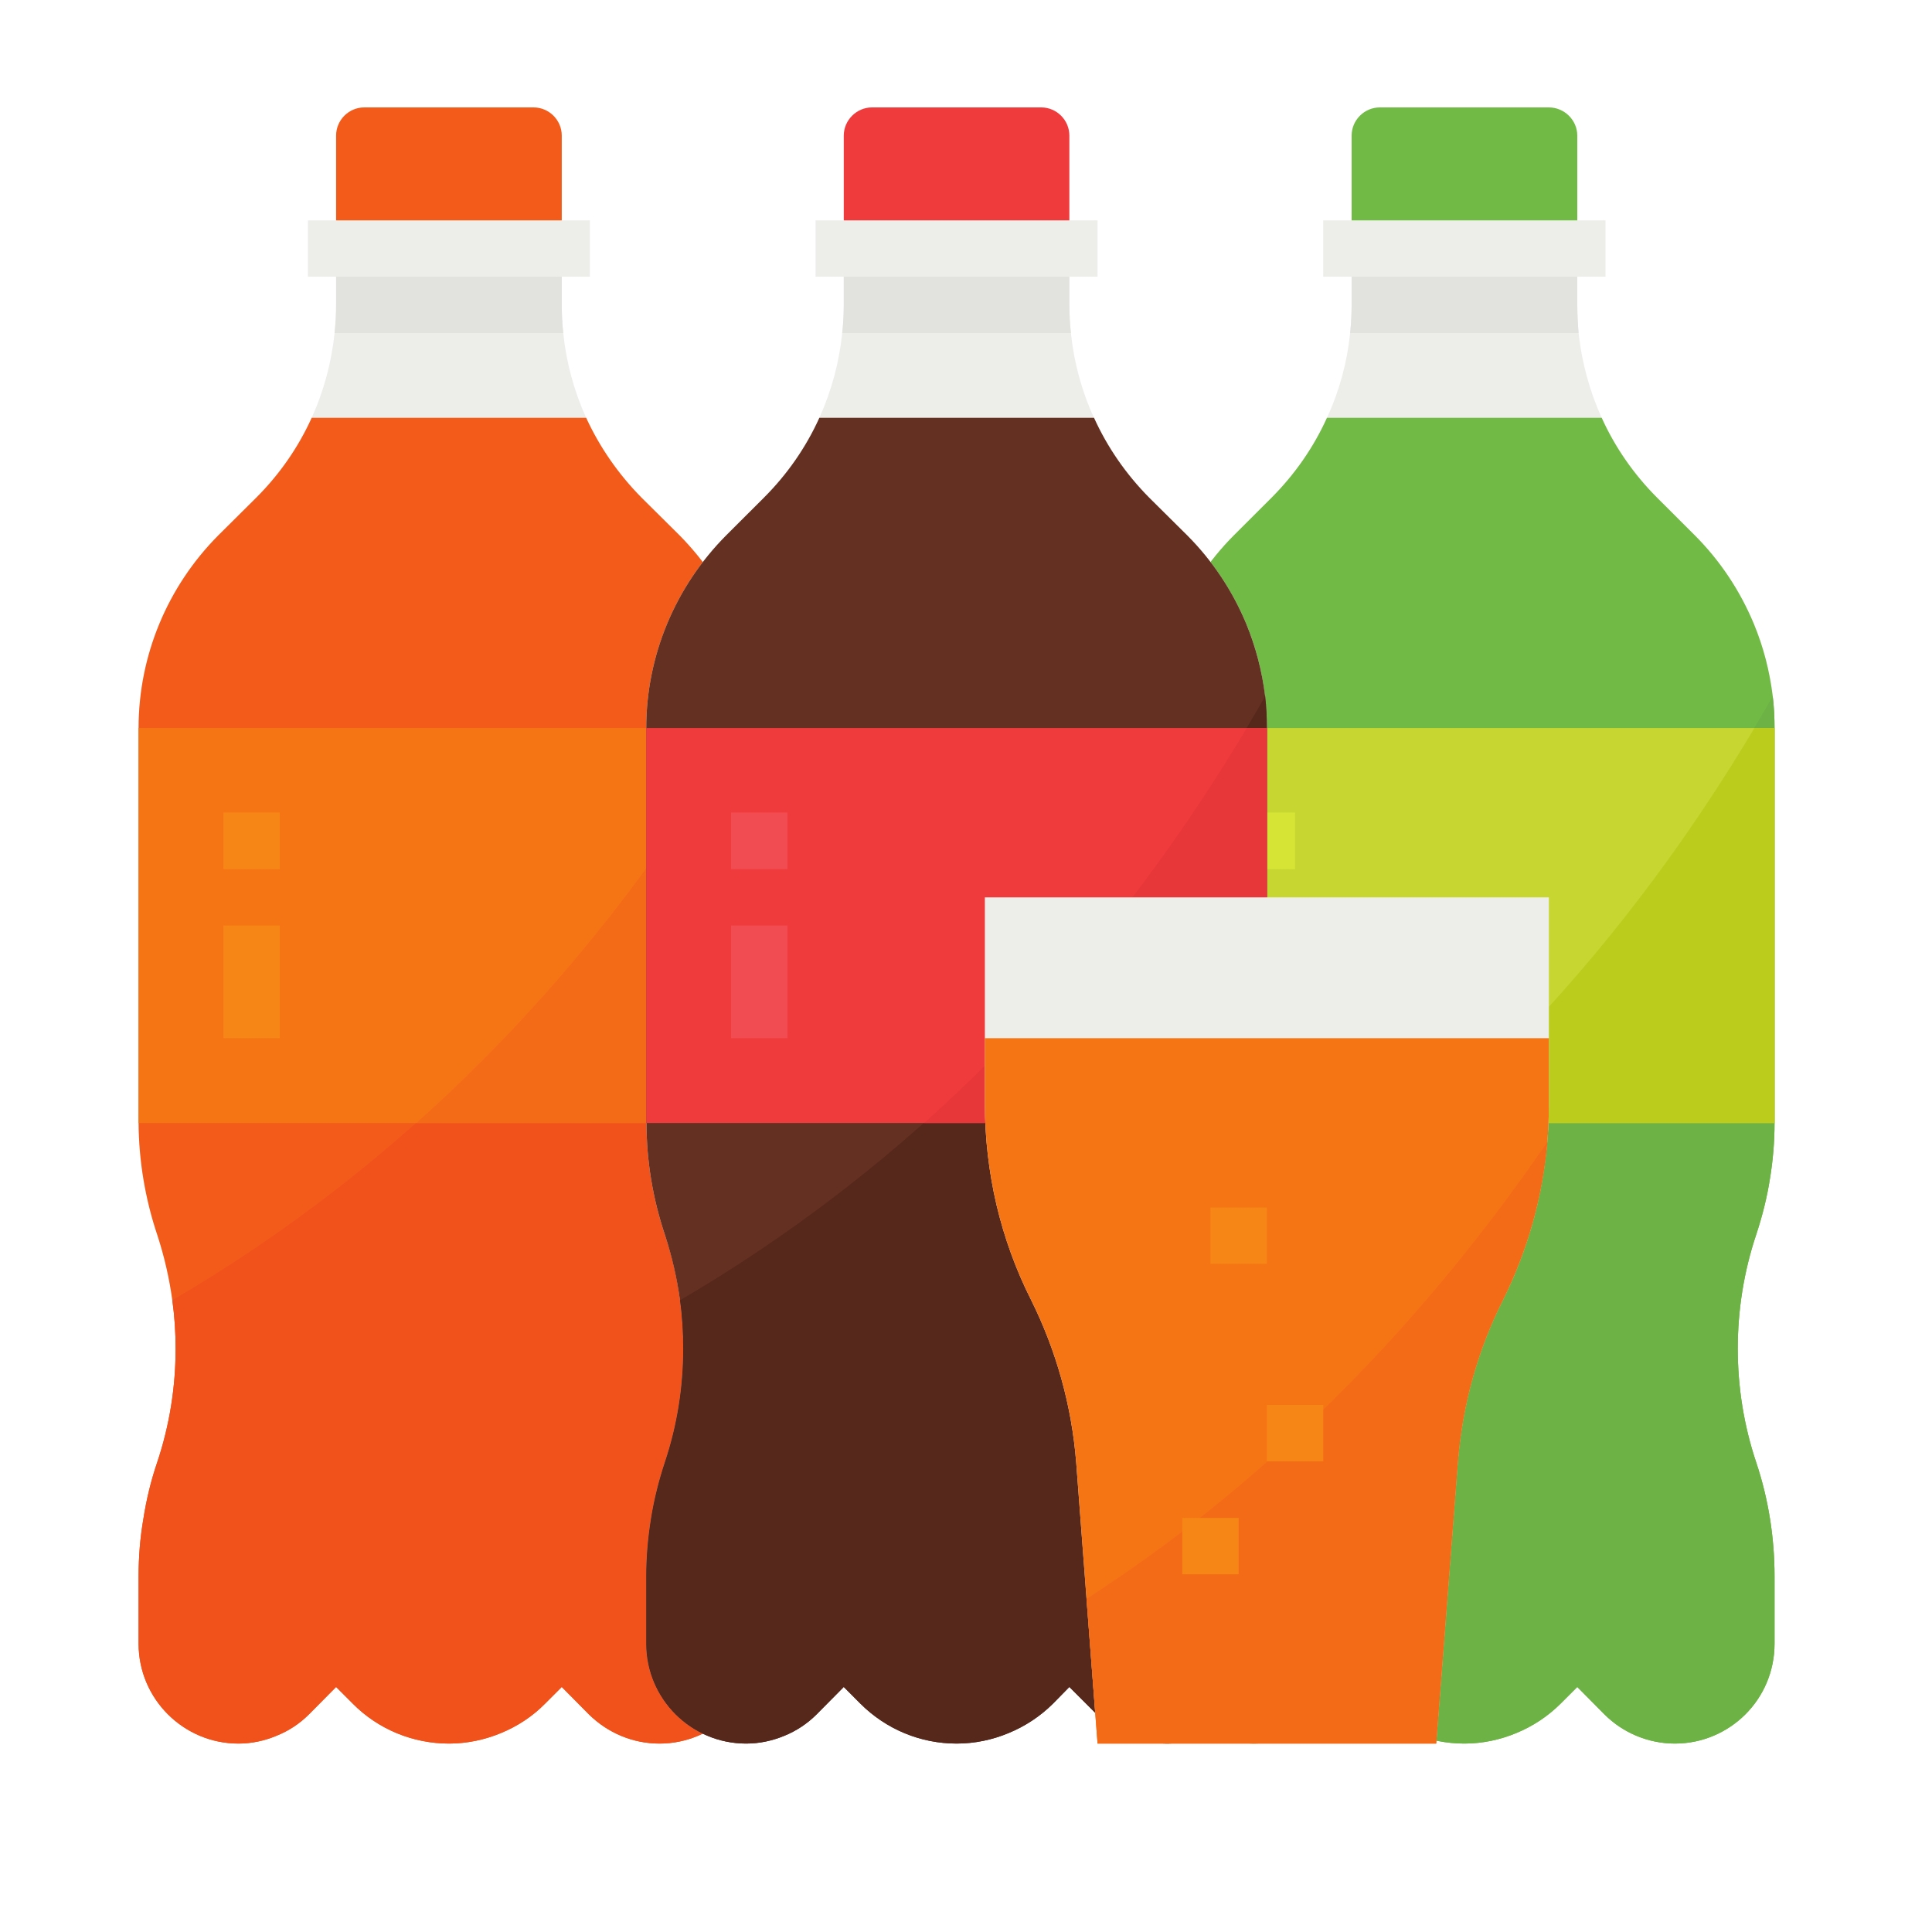 <svg xmlns="http://www.w3.org/2000/svg" xmlns:xlink="http://www.w3.org/1999/xlink" width="40" zoomAndPan="magnify" viewBox="0 0 30 30" height="40" preserveAspectRatio="xMidYMid meet" version="1.0"><defs><clipPath id="a84565bca0"><path d="M 17 3 L 27.555 3 L 27.555 27.074 L 17 27.074 Z M 17 3 " clip-rule="nonzero"/></clipPath><clipPath id="7c30253b2e"><path d="M 17 6 L 27.555 6 L 27.555 27.074 L 17 27.074 Z M 17 6 " clip-rule="nonzero"/></clipPath><clipPath id="6b9549abd9"><path d="M 17 10 L 27.555 10 L 27.555 27.074 L 17 27.074 Z M 17 10 " clip-rule="nonzero"/></clipPath><clipPath id="dc58886efc"><path d="M 17 11 L 27.555 11 L 27.555 18 L 17 18 Z M 17 11 " clip-rule="nonzero"/></clipPath><clipPath id="ac6af10037"><path d="M 22 11 L 27.555 11 L 27.555 18 L 22 18 Z M 22 11 " clip-rule="nonzero"/></clipPath><clipPath id="347777cdcf"><path d="M 20 1.668 L 25 1.668 L 25 4 L 20 4 Z M 20 1.668 " clip-rule="nonzero"/></clipPath><clipPath id="9e43d02db3"><path d="M 2.152 3 L 12 3 L 12 27.074 L 2.152 27.074 Z M 2.152 3 " clip-rule="nonzero"/></clipPath><clipPath id="267a9772c7"><path d="M 2.152 6 L 12 6 L 12 27.074 L 2.152 27.074 Z M 2.152 6 " clip-rule="nonzero"/></clipPath><clipPath id="13ab9de1b2"><path d="M 2.152 10 L 12 10 L 12 27.074 L 2.152 27.074 Z M 2.152 10 " clip-rule="nonzero"/></clipPath><clipPath id="c3a96ece98"><path d="M 2.152 11 L 12 11 L 12 18 L 2.152 18 Z M 2.152 11 " clip-rule="nonzero"/></clipPath><clipPath id="b7797095e0"><path d="M 5 1.668 L 9 1.668 L 9 4 L 5 4 Z M 5 1.668 " clip-rule="nonzero"/></clipPath><clipPath id="17de4dc18e"><path d="M 10 3 L 20 3 L 20 27.074 L 10 27.074 Z M 10 3 " clip-rule="nonzero"/></clipPath><clipPath id="4128cad5d9"><path d="M 10 6 L 20 6 L 20 27.074 L 10 27.074 Z M 10 6 " clip-rule="nonzero"/></clipPath><clipPath id="f065048d6b"><path d="M 10 10 L 20 10 L 20 27.074 L 10 27.074 Z M 10 10 " clip-rule="nonzero"/></clipPath><clipPath id="e8a7f71547"><path d="M 13 1.668 L 17 1.668 L 17 4 L 13 4 Z M 13 1.668 " clip-rule="nonzero"/></clipPath><clipPath id="248b21a5c4"><path d="M 15 13 L 25 13 L 25 27.074 L 15 27.074 Z M 15 13 " clip-rule="nonzero"/></clipPath><clipPath id="3854bb98d8"><path d="M 15 16 L 25 16 L 25 27.074 L 15 27.074 Z M 15 16 " clip-rule="nonzero"/></clipPath><clipPath id="ce266b7e12"><path d="M 16 17 L 25 17 L 25 27.074 L 16 27.074 Z M 16 17 " clip-rule="nonzero"/></clipPath></defs><g clip-path="url(#a84565bca0)"><path fill="#edeeea" d="M 27.27 19.172 C 27.078 19.746 26.984 20.344 26.984 20.941 C 26.984 21.539 27.078 22.133 27.27 22.707 C 27.461 23.277 27.555 23.875 27.555 24.477 L 27.555 25.523 C 27.555 25.953 27.383 26.34 27.102 26.621 C 26.824 26.898 26.438 27.074 26.008 27.074 C 25.598 27.074 25.203 26.91 24.914 26.621 L 24.492 26.195 L 24.234 26.453 C 24.035 26.652 23.801 26.805 23.547 26.91 C 23.293 27.016 23.02 27.074 22.738 27.074 C 22.18 27.074 21.641 26.852 21.242 26.453 L 20.988 26.195 L 20.562 26.621 C 20.418 26.766 20.25 26.879 20.062 26.953 C 19.875 27.031 19.676 27.074 19.469 27.074 C 18.613 27.074 17.922 26.379 17.922 25.523 L 17.922 24.477 C 17.922 24.176 17.945 23.875 17.992 23.582 C 18.043 23.285 18.113 22.992 18.207 22.707 C 18.398 22.133 18.496 21.539 18.496 20.941 C 18.496 20.344 18.398 19.746 18.207 19.172 C 18.02 18.613 17.926 18.027 17.922 17.438 C 17.922 17.426 17.922 17.418 17.922 17.406 L 17.922 11.305 C 17.922 10.184 18.367 9.109 19.16 8.312 L 19.746 7.727 C 20.109 7.363 20.398 6.945 20.605 6.488 C 20.797 6.074 20.918 5.629 20.965 5.172 C 20.98 5.027 20.988 4.883 20.988 4.734 L 20.988 3.859 L 24.492 3.859 L 24.492 4.734 C 24.492 4.883 24.5 5.027 24.512 5.172 C 24.562 5.629 24.684 6.074 24.871 6.488 C 25.078 6.945 25.367 7.363 25.73 7.727 L 26.316 8.312 C 26.715 8.711 27.023 9.18 27.234 9.688 C 27.445 10.195 27.555 10.746 27.555 11.305 L 27.555 17.406 C 27.555 17.418 27.555 17.426 27.555 17.438 C 27.555 17.727 27.531 18.016 27.484 18.301 C 27.438 18.598 27.363 18.891 27.27 19.172 " fill-opacity="1" fill-rule="nonzero"/></g><g clip-path="url(#7c30253b2e)"><path fill="#71ba45" d="M 27.27 19.172 C 27.078 19.746 26.984 20.344 26.984 20.941 C 26.984 21.539 27.078 22.133 27.27 22.707 C 27.461 23.277 27.555 23.875 27.555 24.477 L 27.555 25.523 C 27.555 25.953 27.383 26.34 27.102 26.621 C 26.824 26.898 26.438 27.074 26.008 27.074 C 25.598 27.074 25.203 26.91 24.914 26.621 L 24.492 26.195 L 24.234 26.453 C 24.035 26.652 23.801 26.805 23.547 26.91 C 23.293 27.016 23.02 27.074 22.738 27.074 C 22.18 27.074 21.641 26.852 21.242 26.453 L 20.988 26.195 L 20.562 26.621 C 20.418 26.766 20.25 26.879 20.062 26.953 C 19.875 27.031 19.676 27.074 19.469 27.074 C 18.613 27.074 17.922 26.379 17.922 25.523 L 17.922 24.477 C 17.922 24.176 17.945 23.875 17.992 23.582 C 18.043 23.285 18.113 22.992 18.207 22.707 C 18.398 22.133 18.496 21.539 18.496 20.941 C 18.496 20.691 18.477 20.441 18.445 20.191 C 18.398 19.848 18.316 19.508 18.207 19.172 C 18.02 18.613 17.926 18.027 17.922 17.438 L 17.922 11.305 C 17.922 10.184 18.367 9.109 19.16 8.312 L 19.746 7.727 C 20.109 7.363 20.398 6.945 20.605 6.488 L 24.871 6.488 C 25.078 6.945 25.367 7.363 25.73 7.727 L 26.316 8.312 C 26.715 8.711 27.023 9.18 27.234 9.688 C 27.383 10.047 27.48 10.426 27.527 10.812 C 27.547 10.977 27.555 11.141 27.555 11.305 L 27.555 17.438 C 27.555 17.727 27.531 18.016 27.484 18.301 C 27.438 18.598 27.363 18.891 27.27 19.172 " fill-opacity="1" fill-rule="nonzero"/></g><g clip-path="url(#6b9549abd9)"><path fill="#6db244" d="M 27.27 19.172 C 27.078 19.746 26.984 20.344 26.984 20.941 C 26.984 21.539 27.078 22.133 27.27 22.707 C 27.461 23.277 27.555 23.875 27.555 24.477 L 27.555 25.523 C 27.555 25.953 27.383 26.34 27.102 26.621 C 26.824 26.898 26.438 27.074 26.008 27.074 C 25.598 27.074 25.203 26.91 24.914 26.621 L 24.492 26.195 L 24.234 26.453 C 24.035 26.652 23.801 26.805 23.547 26.91 C 23.293 27.016 23.02 27.074 22.738 27.074 C 22.18 27.074 21.641 26.852 21.242 26.453 L 20.988 26.195 L 20.562 26.621 C 20.418 26.766 20.25 26.879 20.062 26.953 C 19.875 27.031 19.676 27.074 19.469 27.074 C 18.613 27.074 17.922 26.379 17.922 25.523 L 17.922 24.477 C 17.922 24.176 17.945 23.875 17.992 23.582 C 18.043 23.285 18.113 22.992 18.207 22.707 C 18.398 22.133 18.496 21.539 18.496 20.941 C 18.496 20.691 18.477 20.441 18.445 20.191 C 21.906 18.164 25.055 15.141 27.527 10.812 C 27.547 10.977 27.555 11.141 27.555 11.305 L 27.555 17.438 C 27.555 17.727 27.531 18.016 27.484 18.301 C 27.438 18.598 27.363 18.891 27.27 19.172 " fill-opacity="1" fill-rule="nonzero"/></g><g clip-path="url(#dc58886efc)"><path fill="#c7d631" d="M 27.555 11.305 L 27.555 17.438 L 17.922 17.438 L 17.922 11.305 L 27.555 11.305 " fill-opacity="1" fill-rule="nonzero"/></g><g clip-path="url(#ac6af10037)"><path fill="#bccc1d" d="M 27.555 11.305 L 27.555 17.438 L 22.23 17.438 C 24.078 15.789 25.773 13.77 27.242 11.305 L 27.555 11.305 " fill-opacity="1" fill-rule="nonzero"/></g><path fill="#d6e535" d="M 20.109 13.496 L 19.234 13.496 L 19.234 12.617 L 20.109 12.617 L 20.109 13.496 " fill-opacity="1" fill-rule="nonzero"/><path fill="#d6e535" d="M 20.109 16.121 L 19.234 16.121 L 19.234 14.371 L 20.109 14.371 L 20.109 16.121 " fill-opacity="1" fill-rule="nonzero"/><path fill="#e2e2de" d="M 24.512 5.172 L 20.965 5.172 C 20.98 5.027 20.988 4.883 20.988 4.734 L 20.988 3.859 L 24.492 3.859 L 24.492 4.734 C 24.492 4.883 24.5 5.027 24.512 5.172 " fill-opacity="1" fill-rule="nonzero"/><g clip-path="url(#347777cdcf)"><path fill="#71ba45" d="M 24.051 1.668 L 21.426 1.668 C 21.184 1.668 20.988 1.867 20.988 2.105 L 20.988 3.859 L 24.492 3.859 L 24.492 2.105 C 24.492 1.867 24.293 1.668 24.051 1.668 " fill-opacity="1" fill-rule="nonzero"/></g><path fill="#edeeea" d="M 24.93 4.297 L 20.547 4.297 L 20.547 3.422 L 24.93 3.422 L 24.93 4.297 " fill-opacity="1" fill-rule="nonzero"/><g clip-path="url(#9e43d02db3)"><path fill="#edeeea" d="M 11.504 19.172 C 11.312 19.746 11.215 20.344 11.215 20.941 C 11.215 21.539 11.312 22.133 11.504 22.707 C 11.691 23.277 11.789 23.875 11.789 24.477 L 11.789 25.523 C 11.789 25.953 11.617 26.34 11.336 26.621 C 11.055 26.898 10.668 27.074 10.242 27.074 C 9.828 27.074 9.438 26.91 9.145 26.621 L 8.723 26.195 L 8.465 26.453 C 8.27 26.652 8.035 26.805 7.781 26.91 C 7.527 27.016 7.25 27.074 6.973 27.074 C 6.41 27.074 5.871 26.852 5.477 26.453 L 5.219 26.195 L 4.797 26.621 C 4.652 26.766 4.48 26.879 4.293 26.953 C 4.109 27.031 3.906 27.074 3.703 27.074 C 2.848 27.074 2.152 26.379 2.152 25.523 L 2.152 24.477 C 2.152 24.176 2.176 23.875 2.227 23.582 C 2.273 23.285 2.344 22.992 2.441 22.707 C 2.633 22.133 2.727 21.539 2.727 20.941 C 2.727 20.344 2.633 19.746 2.441 19.172 C 2.254 18.613 2.156 18.027 2.152 17.438 C 2.152 17.426 2.152 17.418 2.152 17.406 L 2.152 11.305 C 2.152 10.184 2.598 9.109 3.391 8.312 L 3.98 7.727 C 4.344 7.363 4.633 6.945 4.84 6.488 C 5.027 6.074 5.148 5.629 5.195 5.172 C 5.211 5.027 5.219 4.883 5.219 4.734 L 5.219 3.859 L 8.723 3.859 L 8.723 4.734 C 8.723 4.883 8.73 5.027 8.746 5.172 C 8.793 5.629 8.914 6.074 9.102 6.488 C 9.312 6.945 9.602 7.363 9.961 7.727 L 10.551 8.312 C 10.945 8.711 11.258 9.18 11.469 9.688 C 11.676 10.195 11.789 10.746 11.789 11.305 L 11.789 17.406 C 11.789 17.418 11.789 17.426 11.789 17.438 C 11.789 17.727 11.762 18.016 11.715 18.301 C 11.668 18.598 11.598 18.891 11.504 19.172 " fill-opacity="1" fill-rule="nonzero"/></g><g clip-path="url(#267a9772c7)"><path fill="#f25b19" d="M 11.504 19.172 C 11.312 19.746 11.215 20.344 11.215 20.941 C 11.215 21.539 11.312 22.133 11.504 22.707 C 11.691 23.277 11.789 23.875 11.789 24.477 L 11.789 25.523 C 11.789 25.953 11.617 26.34 11.336 26.621 C 11.055 26.898 10.668 27.074 10.242 27.074 C 9.828 27.074 9.438 26.91 9.145 26.621 L 8.723 26.195 L 8.465 26.453 C 8.27 26.652 8.035 26.805 7.781 26.91 C 7.527 27.016 7.25 27.074 6.973 27.074 C 6.41 27.074 5.871 26.852 5.477 26.453 L 5.219 26.195 L 4.797 26.621 C 4.652 26.766 4.48 26.879 4.293 26.953 C 4.109 27.031 3.906 27.074 3.703 27.074 C 2.848 27.074 2.152 26.379 2.152 25.523 L 2.152 24.477 C 2.152 24.176 2.176 23.875 2.227 23.582 C 2.273 23.285 2.344 22.992 2.441 22.707 C 2.633 22.133 2.727 21.539 2.727 20.941 C 2.727 20.691 2.711 20.441 2.676 20.191 C 2.629 19.848 2.551 19.508 2.441 19.172 C 2.254 18.613 2.156 18.027 2.152 17.438 L 2.152 11.305 C 2.152 10.184 2.598 9.109 3.391 8.312 L 3.98 7.727 C 4.344 7.363 4.633 6.945 4.84 6.488 L 9.102 6.488 C 9.312 6.945 9.602 7.363 9.961 7.727 L 10.551 8.312 C 10.945 8.711 11.258 9.18 11.469 9.688 C 11.617 10.047 11.715 10.426 11.762 10.812 C 11.777 10.977 11.789 11.141 11.789 11.305 L 11.789 17.438 C 11.789 17.727 11.762 18.016 11.715 18.301 C 11.668 18.598 11.598 18.891 11.504 19.172 " fill-opacity="1" fill-rule="nonzero"/></g><g clip-path="url(#13ab9de1b2)"><path fill="#f1511b" d="M 11.504 19.172 C 11.312 19.746 11.215 20.344 11.215 20.941 C 11.215 21.539 11.312 22.133 11.504 22.707 C 11.691 23.277 11.789 23.875 11.789 24.477 L 11.789 25.523 C 11.789 25.953 11.617 26.34 11.336 26.621 C 11.055 26.898 10.668 27.074 10.242 27.074 C 9.828 27.074 9.438 26.91 9.145 26.621 L 8.723 26.195 L 8.465 26.453 C 8.27 26.652 8.035 26.805 7.781 26.91 C 7.527 27.016 7.25 27.074 6.973 27.074 C 6.41 27.074 5.871 26.852 5.477 26.453 L 5.219 26.195 L 4.797 26.621 C 4.652 26.766 4.48 26.879 4.293 26.953 C 4.109 27.031 3.906 27.074 3.703 27.074 C 2.848 27.074 2.152 26.379 2.152 25.523 L 2.152 24.477 C 2.152 24.176 2.176 23.875 2.227 23.582 C 2.273 23.285 2.344 22.992 2.441 22.707 C 2.633 22.133 2.727 21.539 2.727 20.941 C 2.727 20.691 2.711 20.441 2.676 20.191 C 6.141 18.164 9.289 15.141 11.762 10.812 C 11.777 10.977 11.789 11.141 11.789 11.305 L 11.789 17.438 C 11.789 17.727 11.762 18.016 11.715 18.301 C 11.668 18.598 11.598 18.891 11.504 19.172 " fill-opacity="1" fill-rule="nonzero"/></g><g clip-path="url(#c3a96ece98)"><path fill="#f57515" d="M 11.789 11.305 L 11.789 17.438 L 2.152 17.438 L 2.152 11.305 L 11.789 11.305 " fill-opacity="1" fill-rule="nonzero"/></g><path fill="#f46b17" d="M 11.789 11.305 L 11.789 17.438 L 6.465 17.438 C 8.312 15.789 10.004 13.77 11.473 11.305 L 11.789 11.305 " fill-opacity="1" fill-rule="nonzero"/><path fill="#f68616" d="M 4.344 13.496 L 3.469 13.496 L 3.469 12.617 L 4.344 12.617 L 4.344 13.496 " fill-opacity="1" fill-rule="nonzero"/><path fill="#f68616" d="M 4.344 16.121 L 3.469 16.121 L 3.469 14.371 L 4.344 14.371 L 4.344 16.121 " fill-opacity="1" fill-rule="nonzero"/><path fill="#e2e2de" d="M 8.746 5.172 L 5.195 5.172 C 5.211 5.027 5.219 4.883 5.219 4.734 L 5.219 3.859 L 8.723 3.859 L 8.723 4.734 C 8.723 4.883 8.73 5.027 8.746 5.172 " fill-opacity="1" fill-rule="nonzero"/><g clip-path="url(#b7797095e0)"><path fill="#f25b19" d="M 8.285 1.668 L 5.656 1.668 C 5.414 1.668 5.219 1.867 5.219 2.105 L 5.219 3.859 L 8.723 3.859 L 8.723 2.105 C 8.723 1.867 8.527 1.668 8.285 1.668 " fill-opacity="1" fill-rule="nonzero"/></g><path fill="#edeeea" d="M 9.16 4.297 L 4.781 4.297 L 4.781 3.422 L 9.16 3.422 L 9.16 4.297 " fill-opacity="1" fill-rule="nonzero"/><g clip-path="url(#17de4dc18e)"><path fill="#edeeea" d="M 19.387 19.172 C 19.195 19.746 19.098 20.344 19.098 20.941 C 19.098 21.539 19.195 22.133 19.387 22.707 C 19.574 23.277 19.672 23.875 19.672 24.477 L 19.672 25.523 C 19.672 25.953 19.5 26.34 19.219 26.621 C 18.938 26.898 18.551 27.074 18.125 27.074 C 17.715 27.074 17.32 26.91 17.031 26.621 L 16.605 26.195 L 16.352 26.453 C 16.152 26.652 15.918 26.805 15.664 26.91 C 15.41 27.016 15.137 27.074 14.855 27.074 C 14.293 27.074 13.758 26.852 13.359 26.453 L 13.102 26.195 L 12.68 26.621 C 12.535 26.766 12.363 26.879 12.18 26.953 C 11.992 27.031 11.793 27.074 11.586 27.074 C 10.73 27.074 10.035 26.379 10.035 25.523 L 10.035 24.477 C 10.035 24.176 10.062 23.875 10.109 23.582 C 10.156 23.285 10.23 22.992 10.324 22.707 C 10.516 22.133 10.609 21.539 10.609 20.941 C 10.609 20.344 10.516 19.746 10.324 19.172 C 10.137 18.613 10.039 18.027 10.039 17.438 C 10.035 17.426 10.035 17.418 10.035 17.406 L 10.035 11.305 C 10.035 10.184 10.484 9.109 11.277 8.312 L 11.863 7.727 C 12.227 7.363 12.516 6.945 12.723 6.488 C 12.91 6.074 13.031 5.629 13.078 5.172 C 13.094 5.027 13.102 4.883 13.102 4.734 L 13.102 3.859 L 16.605 3.859 L 16.605 4.734 C 16.605 4.883 16.613 5.027 16.629 5.172 C 16.676 5.629 16.797 6.074 16.988 6.488 C 17.195 6.945 17.484 7.363 17.844 7.727 L 18.434 8.312 C 18.832 8.711 19.141 9.18 19.352 9.688 C 19.562 10.195 19.672 10.746 19.672 11.305 L 19.672 17.406 C 19.672 17.418 19.672 17.426 19.672 17.438 C 19.672 17.727 19.648 18.016 19.602 18.301 C 19.551 18.598 19.48 18.891 19.387 19.172 " fill-opacity="1" fill-rule="nonzero"/></g><g clip-path="url(#4128cad5d9)"><path fill="#643022" d="M 19.387 19.172 C 19.195 19.746 19.098 20.344 19.098 20.941 C 19.098 21.539 19.195 22.133 19.387 22.707 C 19.574 23.277 19.672 23.875 19.672 24.477 L 19.672 25.523 C 19.672 25.953 19.5 26.34 19.219 26.621 C 18.938 26.898 18.551 27.074 18.125 27.074 C 17.715 27.074 17.32 26.91 17.031 26.621 L 16.605 26.195 L 16.352 26.453 C 16.152 26.652 15.918 26.805 15.664 26.91 C 15.41 27.016 15.137 27.074 14.855 27.074 C 14.293 27.074 13.758 26.852 13.359 26.453 L 13.102 26.195 L 12.68 26.621 C 12.535 26.766 12.363 26.879 12.18 26.953 C 11.992 27.031 11.793 27.074 11.586 27.074 C 10.73 27.074 10.035 26.379 10.035 25.523 L 10.035 24.477 C 10.035 24.176 10.062 23.875 10.109 23.582 C 10.156 23.285 10.23 22.992 10.324 22.707 C 10.516 22.133 10.609 21.539 10.609 20.941 C 10.609 20.691 10.594 20.441 10.559 20.191 C 10.512 19.848 10.434 19.508 10.324 19.172 C 10.137 18.613 10.039 18.027 10.039 17.438 L 10.035 17.438 L 10.035 11.305 C 10.035 10.184 10.484 9.109 11.277 8.312 L 11.863 7.727 C 12.227 7.363 12.516 6.945 12.723 6.488 L 16.988 6.488 C 17.195 6.945 17.484 7.363 17.844 7.727 L 18.434 8.312 C 18.832 8.711 19.141 9.18 19.352 9.688 C 19.5 10.047 19.598 10.426 19.645 10.812 C 19.664 10.977 19.672 11.141 19.672 11.305 L 19.672 17.438 C 19.672 17.727 19.648 18.016 19.602 18.301 C 19.551 18.598 19.48 18.891 19.387 19.172 " fill-opacity="1" fill-rule="nonzero"/></g><g clip-path="url(#f065048d6b)"><path fill="#56271b" d="M 19.387 19.172 C 19.195 19.746 19.098 20.344 19.098 20.941 C 19.098 21.539 19.195 22.133 19.387 22.707 C 19.574 23.277 19.672 23.875 19.672 24.477 L 19.672 25.523 C 19.672 25.953 19.5 26.34 19.219 26.621 C 18.938 26.898 18.551 27.074 18.125 27.074 C 17.715 27.074 17.32 26.91 17.031 26.621 L 16.605 26.195 L 16.352 26.453 C 16.152 26.652 15.918 26.805 15.664 26.91 C 15.41 27.016 15.137 27.074 14.855 27.074 C 14.293 27.074 13.758 26.852 13.359 26.453 L 13.102 26.195 L 12.68 26.621 C 12.535 26.766 12.363 26.879 12.18 26.953 C 11.992 27.031 11.793 27.074 11.586 27.074 C 10.73 27.074 10.035 26.379 10.035 25.523 L 10.035 24.477 C 10.035 24.176 10.062 23.875 10.109 23.582 C 10.156 23.285 10.23 22.992 10.324 22.707 C 10.516 22.133 10.609 21.539 10.609 20.941 C 10.609 20.691 10.594 20.441 10.559 20.191 C 14.023 18.164 17.172 15.141 19.645 10.812 C 19.664 10.977 19.672 11.141 19.672 11.305 L 19.672 17.438 C 19.672 17.727 19.648 18.016 19.602 18.301 C 19.551 18.598 19.48 18.891 19.387 19.172 " fill-opacity="1" fill-rule="nonzero"/></g><path fill="#f03b3d" d="M 19.672 11.305 L 19.672 17.438 L 10.035 17.438 L 10.035 11.305 L 19.672 11.305 " fill-opacity="1" fill-rule="nonzero"/><path fill="#e73738" d="M 19.672 11.305 L 19.672 17.438 L 14.348 17.438 C 16.195 15.789 17.887 13.77 19.359 11.305 L 19.672 11.305 " fill-opacity="1" fill-rule="nonzero"/><path fill="#f14c52" d="M 12.227 13.496 L 11.352 13.496 L 11.352 12.617 L 12.227 12.617 L 12.227 13.496 " fill-opacity="1" fill-rule="nonzero"/><path fill="#f14c52" d="M 12.227 16.121 L 11.352 16.121 L 11.352 14.371 L 12.227 14.371 L 12.227 16.121 " fill-opacity="1" fill-rule="nonzero"/><path fill="#e2e2de" d="M 16.629 5.172 L 13.078 5.172 C 13.094 5.027 13.102 4.883 13.102 4.734 L 13.102 3.859 L 16.605 3.859 L 16.605 4.734 C 16.605 4.883 16.613 5.027 16.629 5.172 " fill-opacity="1" fill-rule="nonzero"/><g clip-path="url(#e8a7f71547)"><path fill="#f03b3d" d="M 16.168 1.668 L 13.539 1.668 C 13.301 1.668 13.102 1.867 13.102 2.105 L 13.102 3.859 L 16.605 3.859 L 16.605 2.105 C 16.605 1.867 16.41 1.668 16.168 1.668 " fill-opacity="1" fill-rule="nonzero"/></g><path fill="#edeeea" d="M 17.043 4.297 L 12.664 4.297 L 12.664 3.422 L 17.043 3.422 L 17.043 4.297 " fill-opacity="1" fill-rule="nonzero"/><g clip-path="url(#248b21a5c4)"><path fill="#edeeea" d="M 24.051 13.934 L 24.051 17.145 C 24.051 18.203 23.809 19.242 23.336 20.188 C 23.137 20.582 22.98 20.992 22.863 21.414 C 22.746 21.836 22.672 22.27 22.637 22.707 L 22.301 27.074 L 17.043 27.074 L 16.711 22.707 C 16.641 21.828 16.402 20.973 16.012 20.188 C 15.773 19.715 15.594 19.219 15.473 18.707 C 15.355 18.199 15.293 17.672 15.293 17.145 L 15.293 13.934 L 24.051 13.934 " fill-opacity="1" fill-rule="nonzero"/></g><g clip-path="url(#3854bb98d8)"><path fill="#f57515" d="M 24.051 16.121 L 24.051 17.145 C 24.051 17.34 24.043 17.539 24.027 17.734 C 23.953 18.586 23.719 19.418 23.336 20.188 C 23.137 20.582 22.98 20.992 22.863 21.414 C 22.746 21.836 22.672 22.27 22.637 22.707 L 22.301 27.074 L 17.043 27.074 L 16.871 24.828 L 16.711 22.707 C 16.641 21.828 16.402 20.973 16.012 20.188 C 15.773 19.715 15.594 19.219 15.473 18.707 C 15.355 18.199 15.293 17.672 15.293 17.145 L 15.293 16.121 L 24.051 16.121 " fill-opacity="1" fill-rule="nonzero"/></g><g clip-path="url(#ce266b7e12)"><path fill="#f46b17" d="M 24.027 17.734 C 23.953 18.586 23.719 19.418 23.336 20.188 C 23.137 20.582 22.98 20.992 22.863 21.414 C 22.746 21.836 22.672 22.27 22.637 22.707 L 22.301 27.074 L 17.043 27.074 L 16.871 24.828 C 19.461 23.156 21.895 20.84 24.027 17.734 " fill-opacity="1" fill-rule="nonzero"/></g><path fill="#f68616" d="M 19.234 24.445 L 18.359 24.445 L 18.359 23.57 L 19.234 23.57 L 19.234 24.445 " fill-opacity="1" fill-rule="nonzero"/><path fill="#f68616" d="M 20.547 22.691 L 19.672 22.691 L 19.672 21.816 L 20.547 21.816 L 20.547 22.691 " fill-opacity="1" fill-rule="nonzero"/><path fill="#f68616" d="M 19.672 19.625 L 18.797 19.625 L 18.797 18.75 L 19.672 18.75 L 19.672 19.625 " fill-opacity="1" fill-rule="nonzero"/></svg>